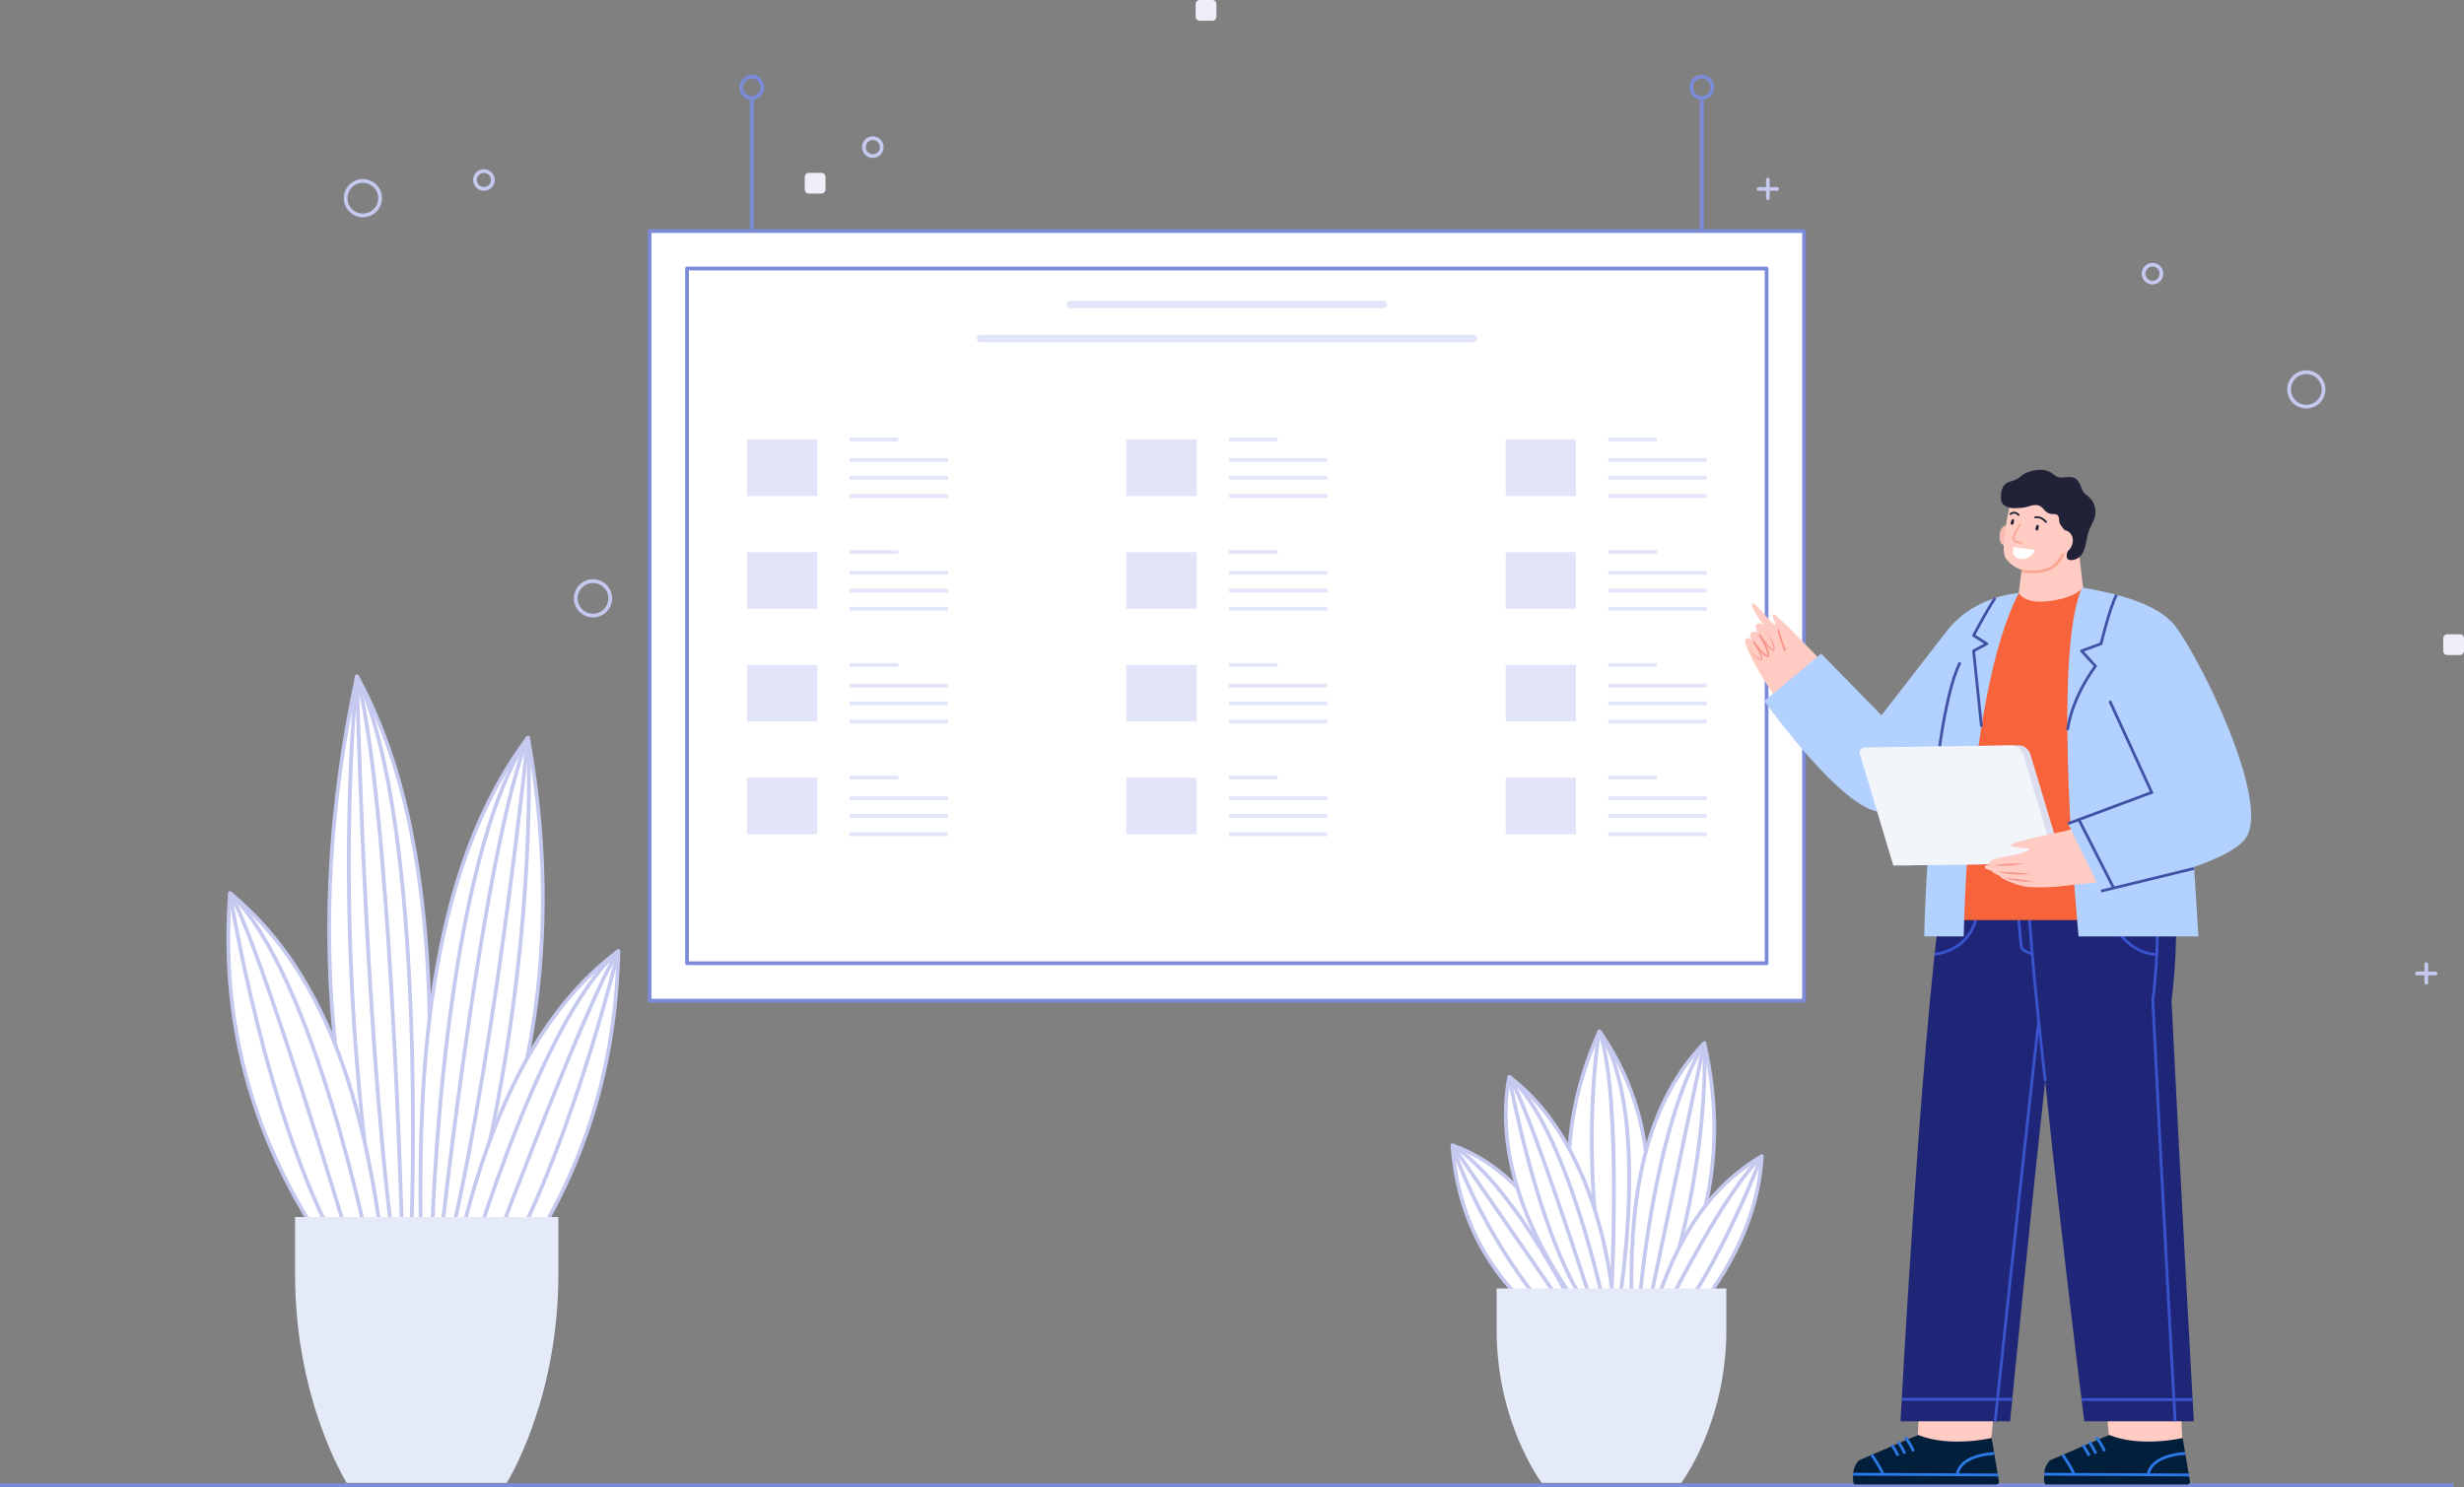 <?xml version="1.0" encoding="UTF-8"?> <!-- Generator: Adobe Illustrator 16.0.0, SVG Export Plug-In . SVG Version: 6.00 Build 0) --> <svg xmlns="http://www.w3.org/2000/svg" xmlns:xlink="http://www.w3.org/1999/xlink" version="1.1" id="Layer_1" x="0px" y="0px" width="658.38px" height="397.426px" viewBox="0 0 658.38 397.426" xml:space="preserve"><rect x="0" y="0" width="658.38" height="397.426" fill="#808080" stroke="none"/> <path fill="#EDEEF7" d="M657.287,175.058h-3.365c-0.604,0-1.095-0.49-1.095-1.094V170.6c0-0.604,0.49-1.094,1.095-1.094h3.365 c0.604,0,1.094,0.49,1.094,1.094v3.364C658.381,174.568,657.891,175.058,657.287,175.058"></path> <path fill="#EDEEF7" d="M323.932,5.552h-3.364c-0.605,0-1.094-0.49-1.094-1.094V1.094c0-0.605,0.489-1.095,1.094-1.095h3.364 c0.604,0,1.094,0.49,1.094,1.095v3.364C325.026,5.062,324.536,5.552,323.932,5.552"></path> <path fill="#EDEEF7" d="M540.262,145.7h-3.364c-0.605,0-1.095-0.49-1.095-1.094v-3.364c0-0.604,0.489-1.095,1.095-1.095h3.364 c0.604,0,1.095,0.491,1.095,1.095v3.364C541.356,145.21,540.865,145.7,540.262,145.7"></path> <path fill="#EDEEF7" d="M219.486,51.737h-3.364c-0.605,0-1.095-0.49-1.095-1.094v-3.364c0-0.604,0.49-1.094,1.095-1.094h3.364 c0.604,0,1.094,0.49,1.094,1.094v3.364C220.58,51.247,220.09,51.737,219.486,51.737"></path> <circle fill="none" stroke="#C5C8EF" stroke-linejoin="round" stroke-miterlimit="10" cx="158.448" cy="159.905" r="4.603"></circle> <circle fill="none" stroke="#C5C8EF" stroke-linejoin="round" stroke-miterlimit="10" cx="96.958" cy="52.961" r="4.604"></circle> <circle fill="none" stroke="#C5C8EF" stroke-linejoin="round" stroke-miterlimit="10" cx="616.247" cy="104.07" r="4.604"></circle> <circle fill="none" stroke="#C5C8EF" stroke-linejoin="round" stroke-miterlimit="10" cx="129.302" cy="48.094" r="2.386"></circle> <circle fill="none" stroke="#C5C8EF" stroke-linejoin="round" stroke-miterlimit="10" cx="233.222" cy="39.32" r="2.386"></circle> <circle fill="none" stroke="#C5C8EF" stroke-linejoin="round" stroke-miterlimit="10" cx="575.15" cy="73.141" r="2.387"></circle> <circle fill="none" stroke="#C5C8EF" stroke-linejoin="round" stroke-miterlimit="10" cx="526.275" cy="227.085" r="2.387"></circle> <line fill="none" stroke="#C5C8EF" stroke-linejoin="round" stroke-miterlimit="10" x1="259.49" y1="61.946" x2="271.801" y2="61.946"></line> <line fill="none" stroke="#C5C8EF" stroke-linecap="round" stroke-linejoin="round" stroke-miterlimit="10" x1="472.373" y1="48.001" x2="472.373" y2="52.958"></line> <line fill="none" stroke="#C5C8EF" stroke-linecap="round" stroke-linejoin="round" stroke-miterlimit="10" x1="474.852" y1="50.48" x2="469.895" y2="50.48"></line> <line fill="none" stroke="#C5C8EF" stroke-linecap="round" stroke-linejoin="round" stroke-miterlimit="10" x1="648.3" y1="257.675" x2="648.3" y2="262.632"></line> <line fill="none" stroke="#C5C8EF" stroke-linecap="round" stroke-linejoin="round" stroke-miterlimit="10" x1="650.778" y1="260.153" x2="645.821" y2="260.153"></line> <rect x="173.574" y="61.754" fill="#FFFFFF" width="308.457" height="205.676"></rect> <rect x="173.574" y="61.754" fill="none" stroke="#7C8BD8" stroke-linejoin="round" stroke-miterlimit="10" width="308.457" height="205.676"></rect> <rect x="183.574" y="71.755" fill="none" stroke="#7C8BD8" stroke-linejoin="round" stroke-miterlimit="10" width="288.457" height="185.676"></rect> <g opacity="0.35"> <g> <defs> <rect id="SVGID_1_" x="199.593" y="117.422" width="18.789" height="15.135"></rect> </defs> <clipPath id="SVGID_2_"> <use xlink:href="#SVGID_1_" overflow="visible"></use> </clipPath> <rect x="199.593" y="117.422" clip-path="url(#SVGID_2_)" fill="#ABB3ED" width="18.789" height="15.135"></rect> </g> </g> <g opacity="0.35"> <g> <defs> <rect id="SVGID_3_" x="227.016" y="116.922" width="12.989" height="1"></rect> </defs> <clipPath id="SVGID_4_"> <use xlink:href="#SVGID_3_" overflow="visible"></use> </clipPath> <line clip-path="url(#SVGID_4_)" fill="none" stroke="#ABB3ED" stroke-miterlimit="10" x1="227.016" y1="117.421" x2="240.005" y2="117.421"></line> </g> </g> <g opacity="0.35"> <g> <defs> <rect id="SVGID_5_" x="227.016" y="132.057" width="26.269" height="1"></rect> </defs> <clipPath id="SVGID_6_"> <use xlink:href="#SVGID_5_" overflow="visible"></use> </clipPath> <line clip-path="url(#SVGID_6_)" fill="none" stroke="#ABB3ED" stroke-miterlimit="10" x1="227.016" y1="132.557" x2="253.286" y2="132.557"></line> </g> </g> <g opacity="0.35"> <g> <defs> <rect id="SVGID_7_" x="227.016" y="127.187" width="26.269" height="1"></rect> </defs> <clipPath id="SVGID_8_"> <use xlink:href="#SVGID_7_" overflow="visible"></use> </clipPath> <line clip-path="url(#SVGID_8_)" fill="none" stroke="#ABB3ED" stroke-miterlimit="10" x1="227.016" y1="127.687" x2="253.286" y2="127.687"></line> </g> </g> <g opacity="0.35"> <g> <defs> <rect id="SVGID_9_" x="227.016" y="122.444" width="26.269" height="1"></rect> </defs> <clipPath id="SVGID_10_"> <use xlink:href="#SVGID_9_" overflow="visible"></use> </clipPath> <line clip-path="url(#SVGID_10_)" fill="none" stroke="#ABB3ED" stroke-miterlimit="10" x1="227.016" y1="122.944" x2="253.286" y2="122.944"></line> </g> </g> <g opacity="0.35"> <g> <defs> <rect id="SVGID_11_" x="199.593" y="147.554" width="18.789" height="15.135"></rect> </defs> <clipPath id="SVGID_12_"> <use xlink:href="#SVGID_11_" overflow="visible"></use> </clipPath> <rect x="199.593" y="147.554" clip-path="url(#SVGID_12_)" fill="#ABB3ED" width="18.789" height="15.135"></rect> </g> </g> <g opacity="0.35"> <g> <defs> <rect id="SVGID_13_" x="227.016" y="147.054" width="12.989" height="1"></rect> </defs> <clipPath id="SVGID_14_"> <use xlink:href="#SVGID_13_" overflow="visible"></use> </clipPath> <line clip-path="url(#SVGID_14_)" fill="none" stroke="#ABB3ED" stroke-miterlimit="10" x1="227.016" y1="147.554" x2="240.005" y2="147.554"></line> </g> </g> <g opacity="0.35"> <g> <defs> <rect id="SVGID_15_" x="227.016" y="162.189" width="26.269" height="1"></rect> </defs> <clipPath id="SVGID_16_"> <use xlink:href="#SVGID_15_" overflow="visible"></use> </clipPath> <line clip-path="url(#SVGID_16_)" fill="none" stroke="#ABB3ED" stroke-miterlimit="10" x1="227.016" y1="162.689" x2="253.286" y2="162.689"></line> </g> </g> <g opacity="0.35"> <g> <defs> <rect id="SVGID_17_" x="227.016" y="157.32" width="26.269" height="1"></rect> </defs> <clipPath id="SVGID_18_"> <use xlink:href="#SVGID_17_" overflow="visible"></use> </clipPath> <line clip-path="url(#SVGID_18_)" fill="none" stroke="#ABB3ED" stroke-miterlimit="10" x1="227.016" y1="157.819" x2="253.286" y2="157.819"></line> </g> </g> <g opacity="0.35"> <g> <defs> <rect id="SVGID_19_" x="227.016" y="152.577" width="26.269" height="1"></rect> </defs> <clipPath id="SVGID_20_"> <use xlink:href="#SVGID_19_" overflow="visible"></use> </clipPath> <line clip-path="url(#SVGID_20_)" fill="none" stroke="#ABB3ED" stroke-miterlimit="10" x1="227.016" y1="153.076" x2="253.286" y2="153.076"></line> </g> </g> <g opacity="0.35"> <g> <defs> <rect id="SVGID_21_" x="199.593" y="177.687" width="18.789" height="15.135"></rect> </defs> <clipPath id="SVGID_22_"> <use xlink:href="#SVGID_21_" overflow="visible"></use> </clipPath> <rect x="199.593" y="177.687" clip-path="url(#SVGID_22_)" fill="#ABB3ED" width="18.789" height="15.135"></rect> </g> </g> <g opacity="0.35"> <g> <defs> <rect id="SVGID_23_" x="227.016" y="177.187" width="12.989" height="1"></rect> </defs> <clipPath id="SVGID_24_"> <use xlink:href="#SVGID_23_" overflow="visible"></use> </clipPath> <line clip-path="url(#SVGID_24_)" fill="none" stroke="#ABB3ED" stroke-miterlimit="10" x1="227.016" y1="177.687" x2="240.005" y2="177.687"></line> </g> </g> <g opacity="0.35"> <g> <defs> <rect id="SVGID_25_" x="227.016" y="192.322" width="26.269" height="1"></rect> </defs> <clipPath id="SVGID_26_"> <use xlink:href="#SVGID_25_" overflow="visible"></use> </clipPath> <line clip-path="url(#SVGID_26_)" fill="none" stroke="#ABB3ED" stroke-miterlimit="10" x1="227.016" y1="192.822" x2="253.286" y2="192.822"></line> </g> </g> <g opacity="0.35"> <g> <defs> <rect id="SVGID_27_" x="227.016" y="187.452" width="26.269" height="1"></rect> </defs> <clipPath id="SVGID_28_"> <use xlink:href="#SVGID_27_" overflow="visible"></use> </clipPath> <line clip-path="url(#SVGID_28_)" fill="none" stroke="#ABB3ED" stroke-miterlimit="10" x1="227.016" y1="187.952" x2="253.286" y2="187.952"></line> </g> </g> <g opacity="0.35"> <g> <defs> <rect id="SVGID_29_" x="227.016" y="182.709" width="26.269" height="1"></rect> </defs> <clipPath id="SVGID_30_"> <use xlink:href="#SVGID_29_" overflow="visible"></use> </clipPath> <line clip-path="url(#SVGID_30_)" fill="none" stroke="#ABB3ED" stroke-miterlimit="10" x1="227.016" y1="183.208" x2="253.286" y2="183.208"></line> </g> </g> <g opacity="0.35"> <g> <defs> <rect id="SVGID_31_" x="199.593" y="207.818" width="18.789" height="15.136"></rect> </defs> <clipPath id="SVGID_32_"> <use xlink:href="#SVGID_31_" overflow="visible"></use> </clipPath> <rect x="199.593" y="207.818" clip-path="url(#SVGID_32_)" fill="#ABB3ED" width="18.789" height="15.136"></rect> </g> </g> <g opacity="0.35"> <g> <defs> <rect id="SVGID_33_" x="227.016" y="207.318" width="12.989" height="1"></rect> </defs> <clipPath id="SVGID_34_"> <use xlink:href="#SVGID_33_" overflow="visible"></use> </clipPath> <line clip-path="url(#SVGID_34_)" fill="none" stroke="#ABB3ED" stroke-miterlimit="10" x1="227.016" y1="207.819" x2="240.005" y2="207.819"></line> </g> </g> <g opacity="0.35"> <g> <defs> <rect id="SVGID_35_" x="227.016" y="222.454" width="26.269" height="1"></rect> </defs> <clipPath id="SVGID_36_"> <use xlink:href="#SVGID_35_" overflow="visible"></use> </clipPath> <line clip-path="url(#SVGID_36_)" fill="none" stroke="#ABB3ED" stroke-miterlimit="10" x1="227.016" y1="222.954" x2="253.286" y2="222.954"></line> </g> </g> <g opacity="0.35"> <g> <defs> <rect id="SVGID_37_" x="227.016" y="217.585" width="26.269" height="1"></rect> </defs> <clipPath id="SVGID_38_"> <use xlink:href="#SVGID_37_" overflow="visible"></use> </clipPath> <line clip-path="url(#SVGID_38_)" fill="none" stroke="#ABB3ED" stroke-miterlimit="10" x1="227.016" y1="218.085" x2="253.286" y2="218.085"></line> </g> </g> <g opacity="0.35"> <g> <defs> <rect id="SVGID_39_" x="227.016" y="212.842" width="26.269" height="1"></rect> </defs> <clipPath id="SVGID_40_"> <use xlink:href="#SVGID_39_" overflow="visible"></use> </clipPath> <line clip-path="url(#SVGID_40_)" fill="none" stroke="#ABB3ED" stroke-miterlimit="10" x1="227.016" y1="213.342" x2="253.286" y2="213.342"></line> </g> </g> <g opacity="0.35"> <g> <defs> <rect id="SVGID_41_" x="300.956" y="117.422" width="18.789" height="15.135"></rect> </defs> <clipPath id="SVGID_42_"> <use xlink:href="#SVGID_41_" overflow="visible"></use> </clipPath> <rect x="300.956" y="117.422" clip-path="url(#SVGID_42_)" fill="#ABB3ED" width="18.79" height="15.135"></rect> </g> </g> <g opacity="0.35"> <g> <defs> <rect id="SVGID_43_" x="328.379" y="116.922" width="12.989" height="1"></rect> </defs> <clipPath id="SVGID_44_"> <use xlink:href="#SVGID_43_" overflow="visible"></use> </clipPath> <line clip-path="url(#SVGID_44_)" fill="none" stroke="#ABB3ED" stroke-miterlimit="10" x1="328.379" y1="117.421" x2="341.368" y2="117.421"></line> </g> </g> <g opacity="0.35"> <g> <defs> <rect id="SVGID_45_" x="328.379" y="132.057" width="26.27" height="1"></rect> </defs> <clipPath id="SVGID_46_"> <use xlink:href="#SVGID_45_" overflow="visible"></use> </clipPath> <line clip-path="url(#SVGID_46_)" fill="none" stroke="#ABB3ED" stroke-miterlimit="10" x1="328.379" y1="132.557" x2="354.648" y2="132.557"></line> </g> </g> <g opacity="0.35"> <g> <defs> <rect id="SVGID_47_" x="328.379" y="127.187" width="26.27" height="1"></rect> </defs> <clipPath id="SVGID_48_"> <use xlink:href="#SVGID_47_" overflow="visible"></use> </clipPath> <line clip-path="url(#SVGID_48_)" fill="none" stroke="#ABB3ED" stroke-miterlimit="10" x1="328.379" y1="127.687" x2="354.648" y2="127.687"></line> </g> </g> <g opacity="0.35"> <g> <defs> <rect id="SVGID_49_" x="328.379" y="122.444" width="26.27" height="1"></rect> </defs> <clipPath id="SVGID_50_"> <use xlink:href="#SVGID_49_" overflow="visible"></use> </clipPath> <line clip-path="url(#SVGID_50_)" fill="none" stroke="#ABB3ED" stroke-miterlimit="10" x1="328.379" y1="122.944" x2="354.648" y2="122.944"></line> </g> </g> <g opacity="0.35"> <g> <defs> <rect id="SVGID_51_" x="300.956" y="147.554" width="18.789" height="15.135"></rect> </defs> <clipPath id="SVGID_52_"> <use xlink:href="#SVGID_51_" overflow="visible"></use> </clipPath> <rect x="300.956" y="147.554" clip-path="url(#SVGID_52_)" fill="#ABB3ED" width="18.79" height="15.135"></rect> </g> </g> <g opacity="0.35"> <g> <defs> <rect id="SVGID_53_" x="328.379" y="147.054" width="12.989" height="1"></rect> </defs> <clipPath id="SVGID_54_"> <use xlink:href="#SVGID_53_" overflow="visible"></use> </clipPath> <line clip-path="url(#SVGID_54_)" fill="none" stroke="#ABB3ED" stroke-miterlimit="10" x1="328.379" y1="147.554" x2="341.368" y2="147.554"></line> </g> </g> <g opacity="0.35"> <g> <defs> <rect id="SVGID_55_" x="328.379" y="162.189" width="26.27" height="1"></rect> </defs> <clipPath id="SVGID_56_"> <use xlink:href="#SVGID_55_" overflow="visible"></use> </clipPath> <line clip-path="url(#SVGID_56_)" fill="none" stroke="#ABB3ED" stroke-miterlimit="10" x1="328.379" y1="162.689" x2="354.648" y2="162.689"></line> </g> </g> <g opacity="0.35"> <g> <defs> <rect id="SVGID_57_" x="328.379" y="157.32" width="26.27" height="1"></rect> </defs> <clipPath id="SVGID_58_"> <use xlink:href="#SVGID_57_" overflow="visible"></use> </clipPath> <line clip-path="url(#SVGID_58_)" fill="none" stroke="#ABB3ED" stroke-miterlimit="10" x1="328.379" y1="157.819" x2="354.648" y2="157.819"></line> </g> </g> <g opacity="0.35"> <g> <defs> <rect id="SVGID_59_" x="328.379" y="152.577" width="26.27" height="1"></rect> </defs> <clipPath id="SVGID_60_"> <use xlink:href="#SVGID_59_" overflow="visible"></use> </clipPath> <line clip-path="url(#SVGID_60_)" fill="none" stroke="#ABB3ED" stroke-miterlimit="10" x1="328.379" y1="153.076" x2="354.648" y2="153.076"></line> </g> </g> <g opacity="0.35"> <g> <defs> <rect id="SVGID_61_" x="300.956" y="177.687" width="18.789" height="15.135"></rect> </defs> <clipPath id="SVGID_62_"> <use xlink:href="#SVGID_61_" overflow="visible"></use> </clipPath> <rect x="300.956" y="177.687" clip-path="url(#SVGID_62_)" fill="#ABB3ED" width="18.79" height="15.135"></rect> </g> </g> <g opacity="0.35"> <g> <defs> <rect id="SVGID_63_" x="328.379" y="177.187" width="12.989" height="1"></rect> </defs> <clipPath id="SVGID_64_"> <use xlink:href="#SVGID_63_" overflow="visible"></use> </clipPath> <line clip-path="url(#SVGID_64_)" fill="none" stroke="#ABB3ED" stroke-miterlimit="10" x1="328.379" y1="177.687" x2="341.368" y2="177.687"></line> </g> </g> <g opacity="0.35"> <g> <defs> <rect id="SVGID_65_" x="328.379" y="192.322" width="26.27" height="1"></rect> </defs> <clipPath id="SVGID_66_"> <use xlink:href="#SVGID_65_" overflow="visible"></use> </clipPath> <line clip-path="url(#SVGID_66_)" fill="none" stroke="#ABB3ED" stroke-miterlimit="10" x1="328.379" y1="192.822" x2="354.648" y2="192.822"></line> </g> </g> <g opacity="0.35"> <g> <defs> <rect id="SVGID_67_" x="328.379" y="187.452" width="26.27" height="1"></rect> </defs> <clipPath id="SVGID_68_"> <use xlink:href="#SVGID_67_" overflow="visible"></use> </clipPath> <line clip-path="url(#SVGID_68_)" fill="none" stroke="#ABB3ED" stroke-miterlimit="10" x1="328.379" y1="187.952" x2="354.648" y2="187.952"></line> </g> </g> <g opacity="0.35"> <g> <defs> <rect id="SVGID_69_" x="328.379" y="182.709" width="26.27" height="1"></rect> </defs> <clipPath id="SVGID_70_"> <use xlink:href="#SVGID_69_" overflow="visible"></use> </clipPath> <line clip-path="url(#SVGID_70_)" fill="none" stroke="#ABB3ED" stroke-miterlimit="10" x1="328.379" y1="183.208" x2="354.648" y2="183.208"></line> </g> </g> <g opacity="0.35"> <g> <defs> <rect id="SVGID_71_" x="300.956" y="207.818" width="18.789" height="15.136"></rect> </defs> <clipPath id="SVGID_72_"> <use xlink:href="#SVGID_71_" overflow="visible"></use> </clipPath> <rect x="300.956" y="207.818" clip-path="url(#SVGID_72_)" fill="#ABB3ED" width="18.79" height="15.136"></rect> </g> </g> <g opacity="0.35"> <g> <defs> <rect id="SVGID_73_" x="328.379" y="207.318" width="12.989" height="1"></rect> </defs> <clipPath id="SVGID_74_"> <use xlink:href="#SVGID_73_" overflow="visible"></use> </clipPath> <line clip-path="url(#SVGID_74_)" fill="none" stroke="#ABB3ED" stroke-miterlimit="10" x1="328.379" y1="207.819" x2="341.368" y2="207.819"></line> </g> </g> <g opacity="0.35"> <g> <defs> <rect id="SVGID_75_" x="328.379" y="222.454" width="26.27" height="1"></rect> </defs> <clipPath id="SVGID_76_"> <use xlink:href="#SVGID_75_" overflow="visible"></use> </clipPath> <line clip-path="url(#SVGID_76_)" fill="none" stroke="#ABB3ED" stroke-miterlimit="10" x1="328.379" y1="222.954" x2="354.648" y2="222.954"></line> </g> </g> <g opacity="0.35"> <g> <defs> <rect id="SVGID_77_" x="328.379" y="217.585" width="26.27" height="1"></rect> </defs> <clipPath id="SVGID_78_"> <use xlink:href="#SVGID_77_" overflow="visible"></use> </clipPath> <line clip-path="url(#SVGID_78_)" fill="none" stroke="#ABB3ED" stroke-miterlimit="10" x1="328.379" y1="218.085" x2="354.648" y2="218.085"></line> </g> </g> <g opacity="0.35"> <g> <defs> <rect id="SVGID_79_" x="328.379" y="212.842" width="26.27" height="1"></rect> </defs> <clipPath id="SVGID_80_"> <use xlink:href="#SVGID_79_" overflow="visible"></use> </clipPath> <line clip-path="url(#SVGID_80_)" fill="none" stroke="#ABB3ED" stroke-miterlimit="10" x1="328.379" y1="213.342" x2="354.648" y2="213.342"></line> </g> </g> <g opacity="0.35"> <g> <defs> <rect id="SVGID_81_" x="402.319" y="117.422" width="18.789" height="15.135"></rect> </defs> <clipPath id="SVGID_82_"> <use xlink:href="#SVGID_81_" overflow="visible"></use> </clipPath> <rect x="402.319" y="117.422" clip-path="url(#SVGID_82_)" fill="#ABB3ED" width="18.789" height="15.135"></rect> </g> </g> <g opacity="0.35"> <g> <defs> <rect id="SVGID_83_" x="429.742" y="116.922" width="12.989" height="1"></rect> </defs> <clipPath id="SVGID_84_"> <use xlink:href="#SVGID_83_" overflow="visible"></use> </clipPath> <line clip-path="url(#SVGID_84_)" fill="none" stroke="#ABB3ED" stroke-miterlimit="10" x1="429.741" y1="117.421" x2="442.731" y2="117.421"></line> </g> </g> <g opacity="0.35"> <g> <defs> <rect id="SVGID_85_" x="429.742" y="132.057" width="26.269" height="1"></rect> </defs> <clipPath id="SVGID_86_"> <use xlink:href="#SVGID_85_" overflow="visible"></use> </clipPath> <line clip-path="url(#SVGID_86_)" fill="none" stroke="#ABB3ED" stroke-miterlimit="10" x1="429.741" y1="132.557" x2="456.012" y2="132.557"></line> </g> </g> <g opacity="0.35"> <g> <defs> <rect id="SVGID_87_" x="429.742" y="127.187" width="26.269" height="1"></rect> </defs> <clipPath id="SVGID_88_"> <use xlink:href="#SVGID_87_" overflow="visible"></use> </clipPath> <line clip-path="url(#SVGID_88_)" fill="none" stroke="#ABB3ED" stroke-miterlimit="10" x1="429.741" y1="127.687" x2="456.012" y2="127.687"></line> </g> </g> <g opacity="0.35"> <g> <defs> <rect id="SVGID_89_" x="429.742" y="122.444" width="26.269" height="1"></rect> </defs> <clipPath id="SVGID_90_"> <use xlink:href="#SVGID_89_" overflow="visible"></use> </clipPath> <line clip-path="url(#SVGID_90_)" fill="none" stroke="#ABB3ED" stroke-miterlimit="10" x1="429.741" y1="122.944" x2="456.012" y2="122.944"></line> </g> </g> <g opacity="0.35"> <g> <defs> <rect id="SVGID_91_" x="402.319" y="147.554" width="18.789" height="15.135"></rect> </defs> <clipPath id="SVGID_92_"> <use xlink:href="#SVGID_91_" overflow="visible"></use> </clipPath> <rect x="402.319" y="147.554" clip-path="url(#SVGID_92_)" fill="#ABB3ED" width="18.789" height="15.135"></rect> </g> </g> <g opacity="0.35"> <g> <defs> <rect id="SVGID_93_" x="429.742" y="147.054" width="12.989" height="1"></rect> </defs> <clipPath id="SVGID_94_"> <use xlink:href="#SVGID_93_" overflow="visible"></use> </clipPath> <line clip-path="url(#SVGID_94_)" fill="none" stroke="#ABB3ED" stroke-miterlimit="10" x1="429.741" y1="147.554" x2="442.731" y2="147.554"></line> </g> </g> <g opacity="0.35"> <g> <defs> <rect id="SVGID_95_" x="429.742" y="162.189" width="26.269" height="1"></rect> </defs> <clipPath id="SVGID_96_"> <use xlink:href="#SVGID_95_" overflow="visible"></use> </clipPath> <line clip-path="url(#SVGID_96_)" fill="none" stroke="#ABB3ED" stroke-miterlimit="10" x1="429.741" y1="162.689" x2="456.012" y2="162.689"></line> </g> </g> <g opacity="0.35"> <g> <defs> <rect id="SVGID_97_" x="429.742" y="157.32" width="26.269" height="1"></rect> </defs> <clipPath id="SVGID_98_"> <use xlink:href="#SVGID_97_" overflow="visible"></use> </clipPath> <line clip-path="url(#SVGID_98_)" fill="none" stroke="#ABB3ED" stroke-miterlimit="10" x1="429.741" y1="157.819" x2="456.012" y2="157.819"></line> </g> </g> <g opacity="0.35"> <g> <defs> <rect id="SVGID_99_" x="429.742" y="152.577" width="26.269" height="1"></rect> </defs> <clipPath id="SVGID_100_"> <use xlink:href="#SVGID_99_" overflow="visible"></use> </clipPath> <line clip-path="url(#SVGID_100_)" fill="none" stroke="#ABB3ED" stroke-miterlimit="10" x1="429.741" y1="153.076" x2="456.012" y2="153.076"></line> </g> </g> <g opacity="0.35"> <g> <defs> <rect id="SVGID_101_" x="402.319" y="177.687" width="18.789" height="15.135"></rect> </defs> <clipPath id="SVGID_102_"> <use xlink:href="#SVGID_101_" overflow="visible"></use> </clipPath> <rect x="402.319" y="177.687" clip-path="url(#SVGID_102_)" fill="#ABB3ED" width="18.789" height="15.135"></rect> </g> </g> <g opacity="0.35"> <g> <defs> <rect id="SVGID_103_" x="429.742" y="177.187" width="12.989" height="1"></rect> </defs> <clipPath id="SVGID_104_"> <use xlink:href="#SVGID_103_" overflow="visible"></use> </clipPath> <line clip-path="url(#SVGID_104_)" fill="none" stroke="#ABB3ED" stroke-miterlimit="10" x1="429.741" y1="177.687" x2="442.731" y2="177.687"></line> </g> </g> <g opacity="0.35"> <g> <defs> <rect id="SVGID_105_" x="429.742" y="192.322" width="26.269" height="1"></rect> </defs> <clipPath id="SVGID_106_"> <use xlink:href="#SVGID_105_" overflow="visible"></use> </clipPath> <line clip-path="url(#SVGID_106_)" fill="none" stroke="#ABB3ED" stroke-miterlimit="10" x1="429.741" y1="192.822" x2="456.012" y2="192.822"></line> </g> </g> <g opacity="0.35"> <g> <defs> <rect id="SVGID_107_" x="429.742" y="187.452" width="26.269" height="1"></rect> </defs> <clipPath id="SVGID_108_"> <use xlink:href="#SVGID_107_" overflow="visible"></use> </clipPath> <line clip-path="url(#SVGID_108_)" fill="none" stroke="#ABB3ED" stroke-miterlimit="10" x1="429.741" y1="187.952" x2="456.012" y2="187.952"></line> </g> </g> <g opacity="0.35"> <g> <defs> <rect id="SVGID_109_" x="429.742" y="182.709" width="26.269" height="1"></rect> </defs> <clipPath id="SVGID_110_"> <use xlink:href="#SVGID_109_" overflow="visible"></use> </clipPath> <line clip-path="url(#SVGID_110_)" fill="none" stroke="#ABB3ED" stroke-miterlimit="10" x1="429.741" y1="183.208" x2="456.012" y2="183.208"></line> </g> </g> <g opacity="0.35"> <g> <defs> <rect id="SVGID_111_" x="402.319" y="207.818" width="18.789" height="15.136"></rect> </defs> <clipPath id="SVGID_112_"> <use xlink:href="#SVGID_111_" overflow="visible"></use> </clipPath> <rect x="402.319" y="207.818" clip-path="url(#SVGID_112_)" fill="#ABB3ED" width="18.789" height="15.136"></rect> </g> </g> <g opacity="0.35"> <g> <defs> <rect id="SVGID_113_" x="429.742" y="207.318" width="12.989" height="1"></rect> </defs> <clipPath id="SVGID_114_"> <use xlink:href="#SVGID_113_" overflow="visible"></use> </clipPath> <line clip-path="url(#SVGID_114_)" fill="none" stroke="#ABB3ED" stroke-miterlimit="10" x1="429.741" y1="207.819" x2="442.731" y2="207.819"></line> </g> </g> <g opacity="0.35"> <g> <defs> <rect id="SVGID_115_" x="429.742" y="222.454" width="26.269" height="1"></rect> </defs> <clipPath id="SVGID_116_"> <use xlink:href="#SVGID_115_" overflow="visible"></use> </clipPath> <line clip-path="url(#SVGID_116_)" fill="none" stroke="#ABB3ED" stroke-miterlimit="10" x1="429.741" y1="222.954" x2="456.012" y2="222.954"></line> </g> </g> <g opacity="0.35"> <g> <defs> <rect id="SVGID_117_" x="429.742" y="217.585" width="26.269" height="1"></rect> </defs> <clipPath id="SVGID_118_"> <use xlink:href="#SVGID_117_" overflow="visible"></use> </clipPath> <line clip-path="url(#SVGID_118_)" fill="none" stroke="#ABB3ED" stroke-miterlimit="10" x1="429.741" y1="218.085" x2="456.012" y2="218.085"></line> </g> </g> <g opacity="0.35"> <g> <defs> <rect id="SVGID_119_" x="429.742" y="212.842" width="26.269" height="1"></rect> </defs> <clipPath id="SVGID_120_"> <use xlink:href="#SVGID_119_" overflow="visible"></use> </clipPath> <line clip-path="url(#SVGID_120_)" fill="none" stroke="#ABB3ED" stroke-miterlimit="10" x1="429.741" y1="213.342" x2="456.012" y2="213.342"></line> </g> </g> <line fill="none" stroke="#7C8BD8" stroke-linejoin="round" stroke-miterlimit="10" x1="454.728" y1="61.754" x2="454.728" y2="26.168"></line> <circle fill="none" stroke="#7C8BD8" stroke-linejoin="round" stroke-miterlimit="10" cx="454.728" cy="23.332" r="2.836"></circle> <line fill="none" stroke="#7C8BD8" stroke-linejoin="round" stroke-miterlimit="10" x1="200.875" y1="61.754" x2="200.875" y2="26.168"></line> <circle fill="none" stroke="#7C8BD8" stroke-linejoin="round" stroke-miterlimit="10" cx="200.875" cy="23.332" r="2.836"></circle> <g opacity="0.35"> <g> <defs> <rect id="SVGID_121_" x="285.003" y="80.367" width="85.598" height="2"></rect> </defs> <clipPath id="SVGID_122_"> <use xlink:href="#SVGID_121_" overflow="visible"></use> </clipPath> <line clip-path="url(#SVGID_122_)" fill="none" stroke="#ABB3ED" stroke-width="2" stroke-linecap="round" stroke-linejoin="round" stroke-miterlimit="10" x1="286.003" y1="81.367" x2="369.602" y2="81.367"></line> </g> </g> <g opacity="0.35"> <g> <defs> <rect id="SVGID_123_" x="260.983" y="89.467" width="133.637" height="2"></rect> </defs> <clipPath id="SVGID_124_"> <use xlink:href="#SVGID_123_" overflow="visible"></use> </clipPath> <line clip-path="url(#SVGID_124_)" fill="none" stroke="#ABB3ED" stroke-width="2" stroke-linecap="round" stroke-linejoin="round" stroke-miterlimit="10" x1="261.984" y1="90.467" x2="393.621" y2="90.467"></line> </g> </g> <path fill="#FFFFFF" d="M425.092,345.98c-3.493-11.79-12.521-37.478,2.264-70.38c16.815,23.972,14.466,50.226,9.634,75.098"></path> <path fill="none" stroke="#C5C8EF" stroke-linejoin="round" stroke-miterlimit="10" d="M425.092,345.98 c-3.493-11.79-12.521-37.478,2.264-70.38c16.815,23.972,14.466,50.226,9.634,75.098"></path> <path fill="none" stroke="#C5C8EF" stroke-linejoin="round" stroke-miterlimit="10" d="M427.354,275.601c0,0-5.71,31.12,2.033,72.79 "></path> <path fill="none" stroke="#C5C8EF" stroke-linejoin="round" stroke-miterlimit="10" d="M430.449,348.707 c0,0,3.146-55.62-3.095-73.106"></path> <path fill="none" stroke="#C5C8EF" stroke-linejoin="round" stroke-miterlimit="10" d="M432.482,349.095 c0,0,9.03-51.402-5.128-73.494"></path> <path fill="#FFFFFF" d="M413.455,353.798c-7.016-6.271-23.311-19.303-25.378-47.748c20.273,7.362,29.589,26.899,35.681,45.573"></path> <path fill="none" stroke="#C5C8EF" stroke-linejoin="round" stroke-miterlimit="10" d="M413.455,353.798 c-7.016-6.271-23.311-19.303-25.378-47.748c20.273,7.362,29.589,26.899,35.681,45.573"></path> <path fill="none" stroke="#C5C8EF" stroke-linejoin="round" stroke-miterlimit="10" d="M388.077,306.05 c0,0,7.104,23.974,28.611,48.19"></path> <path fill="none" stroke="#C5C8EF" stroke-linejoin="round" stroke-miterlimit="10" d="M420.083,352.458 c0,0-23.706-34.339-32.006-46.408"></path> <path fill="none" stroke="#C5C8EF" stroke-linejoin="round" stroke-miterlimit="10" d="M421.683,351.81 c0,0-16.396-34.508-33.604-45.761"></path> <path fill="#FFFFFF" d="M420.117,346.77c-5.564-8.189-21.811-32.838-16.846-59.005c18.756,14.058,26.299,41.94,27.846,60.863"></path> <path fill="none" stroke="#C5C8EF" stroke-linejoin="round" stroke-miterlimit="10" d="M420.117,346.77 c-5.564-8.189-21.811-32.838-16.846-59.005c18.756,14.058,26.299,41.94,27.846,60.863"></path> <path fill="none" stroke="#C5C8EF" stroke-linejoin="round" stroke-miterlimit="10" d="M403.271,287.765 c0,0,6.979,39.306,19.352,59.208"></path> <path fill="none" stroke="#C5C8EF" stroke-linejoin="round" stroke-miterlimit="10" d="M425.224,348.008 c0,0-16.773-52.484-21.951-60.243"></path> <path fill="none" stroke="#C5C8EF" stroke-linejoin="round" stroke-miterlimit="10" d="M428.519,348.355 c0,0-10.059-47.394-25.246-60.591"></path> <path fill="#FFFFFF" d="M446.928,346.307c4.763-10.609,16.359-33.466,8.458-67.545c-17.522,18.138-19.926,45.271-19.433,69.877"></path> <path fill="none" stroke="#C5C8EF" stroke-linejoin="round" stroke-miterlimit="10" d="M446.928,346.307 c4.763-10.609,16.359-33.466,8.458-67.545c-17.522,18.138-19.926,45.271-19.433,69.877"></path> <path fill="none" stroke="#C5C8EF" stroke-linejoin="round" stroke-miterlimit="10" d="M455.386,278.762 c0,0-8.28,39.436-14.468,68.771"></path> <path fill="none" stroke="#C5C8EF" stroke-linejoin="round" stroke-miterlimit="10" d="M455.386,278.762 c0,0,1.884,30.778-10.971,69.113"></path> <path fill="none" stroke="#C5C8EF" stroke-linejoin="round" stroke-miterlimit="10" d="M438.075,347.876 c0,0,3.578-46.23,17.312-69.114"></path> <path fill="#FFFFFF" d="M447.453,357.408c6.175-7.076,22.033-24.738,23.304-48.431c-18.284,10.646-26.022,30.253-30.838,48.449"></path> <path fill="none" stroke="#C5C8EF" stroke-linejoin="round" stroke-miterlimit="10" d="M447.453,357.408 c6.175-7.076,22.033-24.738,23.304-48.431c-18.284,10.646-26.022,30.253-30.838,48.449"></path> <path fill="none" stroke="#C5C8EF" stroke-linejoin="round" stroke-miterlimit="10" d="M470.756,308.979 c0,0-11.354,30-25.395,47.383"></path> <path fill="none" stroke="#C5C8EF" stroke-linejoin="round" stroke-miterlimit="10" d="M441.958,356.361 c0,0,17.082-35.979,28.799-47.384"></path> <path fill="#E5EAF9" d="M461.279,344.345v11.198c0,24.794-12.044,40.75-12.044,40.75h-37.292c0,0-12.043-15.956-12.043-40.75 v-11.198H461.279z"></path> <path fill="#FFFFFF" d="M97.887,324.911c-5.142-22.769-18.068-71.86-2.513-144.189c21.761,39.247,21.394,97.135,17.367,149.537"></path> <path fill="none" stroke="#C5C8EF" stroke-linejoin="round" stroke-miterlimit="10" d="M97.887,324.911 c-5.142-22.769-18.068-71.86-2.513-144.189c21.761,39.247,21.394,97.135,17.367,149.537"></path> <path fill="none" stroke="#C5C8EF" stroke-linejoin="round" stroke-miterlimit="10" d="M95.375,180.722 c0,0,2.064,91.247,9.307,148.618"></path> <path fill="none" stroke="#C5C8EF" stroke-linejoin="round" stroke-miterlimit="10" d="M95.375,180.722 c0,0-7.413,65.49,5.146,147.605"></path> <path fill="none" stroke="#C5C8EF" stroke-linejoin="round" stroke-miterlimit="10" d="M107.406,328.499 c0,0-3.115-114.39-12.031-147.777"></path> <path fill="none" stroke="#C5C8EF" stroke-linejoin="round" stroke-miterlimit="10" d="M109.913,328.562 c0,0,4.373-107.907-14.538-147.84"></path> <path fill="#FFFFFF" d="M86.979,333.676c-8.705-14.291-29.291-44.831-25.532-95.003c27.714,22.704,36.608,61.052,41.021,96.316"></path> <path fill="none" stroke="#C5C8EF" stroke-linejoin="round" stroke-miterlimit="10" d="M86.979,333.676 c-8.705-14.291-29.291-44.831-25.532-95.003c27.714,22.704,36.608,61.052,41.021,96.316"></path> <path fill="none" stroke="#C5C8EF" stroke-linejoin="round" stroke-miterlimit="10" d="M61.447,238.673 c0,0,9.477,59.931,29.032,94.888"></path> <path fill="none" stroke="#C5C8EF" stroke-linejoin="round" stroke-miterlimit="10" d="M94.213,334.99 c0,0-24.651-82.762-32.767-96.317"></path> <path fill="none" stroke="#C5C8EF" stroke-linejoin="round" stroke-miterlimit="10" d="M98.828,334.99 c0,0-14.721-74.521-37.381-96.317"></path> <path fill="#FFFFFF" d="M128.609,324.628c7.026-20.034,24.14-63.192,12.48-127.543c-25.857,34.249-29.401,85.484-28.673,131.945"></path> <path fill="none" stroke="#C5C8EF" stroke-linejoin="round" stroke-miterlimit="10" d="M128.609,324.628 c7.026-20.034,24.14-63.192,12.48-127.543c-25.857,34.249-29.401,85.484-28.673,131.945"></path> <path fill="none" stroke="#C5C8EF" stroke-linejoin="round" stroke-miterlimit="10" d="M141.089,197.084 c0,0-8.404,80.703-20.021,131.312"></path> <path fill="none" stroke="#C5C8EF" stroke-linejoin="round" stroke-miterlimit="10" d="M141.089,197.084 c0,0,3.447,58.119-15.519,130.507"></path> <path fill="none" stroke="#C5C8EF" stroke-linejoin="round" stroke-miterlimit="10" d="M118.222,327.592 c0,0,11.096-101.158,22.867-130.507"></path> <path fill="none" stroke="#C5C8EF" stroke-linejoin="round" stroke-miterlimit="10" d="M115.546,327.592 c0,0,2.676-95.588,25.543-130.507"></path> <path fill="#FFFFFF" d="M133.811,345.59c9.11-13.361,30.364-41.753,31.434-91.448c-26.98,20.099-38.397,57.127-45.503,91.484"></path> <path fill="none" stroke="#C5C8EF" stroke-linejoin="round" stroke-miterlimit="10" d="M133.811,345.59 c9.11-13.361,30.364-41.753,31.434-91.448c-26.98,20.099-38.397,57.127-45.503,91.484"></path> <path fill="none" stroke="#C5C8EF" stroke-linejoin="round" stroke-miterlimit="10" d="M165.245,254.142 c0,0-13.858,58.228-34.576,91.051"></path> <path fill="none" stroke="#C5C8EF" stroke-linejoin="round" stroke-miterlimit="10" d="M127.177,346.296 c0,0,29.554-79.469,38.067-92.154"></path> <path fill="none" stroke="#C5C8EF" stroke-linejoin="round" stroke-miterlimit="10" d="M123.021,345.922 c0,0,19.877-72.164,42.224-91.78"></path> <path fill="#E5EAF9" d="M149.2,325.258v15.313c0,33.904-13.806,55.723-13.806,55.723H92.645c0,0-13.805-21.818-13.805-55.723 v-15.313H149.2z"></path> <line fill="none" stroke="#7C8BD8" stroke-linejoin="round" stroke-miterlimit="10" x1="0" y1="396.926" x2="655.604" y2="396.926"></line> <path fill="#FFCBC2" d="M555.64,148.893l1.395,11.942c0,0-4.46,4.819-11.207,4.819s-6.747-4.498-6.747-4.498l1.286-10.28 l10.372-10.885L555.64,148.893"></path> <path fill="#F9BBAF" d="M537.045,140.995c-0.026-0.432-0.557-0.663-0.984-0.605c-0.611,0.084-1.121,0.546-1.399,1.096 c-0.276,0.551-0.352,1.18-0.37,1.796c-0.017,0.572,0.02,1.168,0.282,1.676c0.469,0.904,1.692,1.327,2.618,0.905"></path> <path fill="#FFCBC2" d="M537.574,132.885c0,0-3.564,13.596-1.605,16.384c2.934,4.177,9.914,4.498,12.854,2.57 c2.468-1.617,4.492-10.28,4.492-12.529C553.315,133.207,540.787,129.672,537.574,132.885"></path> <path fill="#212237" d="M557.791,143.126c0.106-0.45,0.23-0.896,0.394-1.346c0.381-1.065,0.966-2.007,1.384-3.054 c0.836-2.095,0.143-4.699-1.626-6.099c-0.312-0.249-0.657-0.463-0.935-0.751c-0.626-0.647-0.845-1.572-1.206-2.396 c-0.297-0.673-0.73-1.323-1.379-1.669c-1.49-0.795-3.477,0.282-4.967-0.513c-0.321-0.172-0.596-0.422-0.888-0.643 c-2.136-1.615-4.561-1.239-6.89-0.397c-1.09,0.394-1.448,0.824-2.355,1.53c-0.991,0.772-2.362,0.72-3.359,1.475 c-1.046,0.793-1.311,2.248-1.32,3.56c-0.004,0.476,0.018,0.967,0.219,1.398c0.259,0.553,0.784,0.941,1.341,1.194 c1.336,0.607,2.838,0.374,4.254,0.267c1.384-0.105,2.99-1.079,4.345-0.574c1.319,0.493,1.657,2.112,3.282,2.238 c0.642,0.05,1.421-0.067,1.804,0.449c0.431,0.583,0.204,1.542,0.546,2.217c0.322,0.636,0.885,1.209,1.298,1.796 c0.822,1.166,1.986,1.966,1.57,3.487c-0.29,1.058-1.465,2.756-0.98,3.876c0.321,0.738,1.945,0.726,3.175-0.21 c1.268-0.963,1.645-2.8,1.954-4.264C557.563,144.16,557.666,143.64,557.791,143.126"></path> <path fill="none" stroke="#F7A794" stroke-width="0.75" stroke-miterlimit="10" d="M540.151,152.584c0,0,4.682,0.923,7.905-0.807 c2.543-1.365,3.459-4.527,3.459-4.527"></path> <path fill="#FFCBC2" d="M549.928,142.809c0.297-0.501,1.286-1.152,1.83-1.094c0.544,0.059,1.042,0.385,1.422,0.813 c1.785,2.009-0.157,5.842-2.894,5.418c-1.004-0.156-0.729-1.484-0.729-1.484"></path> <path fill="none" stroke="#F7A794" stroke-width="0.5" stroke-miterlimit="10" d="M539.86,139.991c0,0-2.079,3.202-1.884,4.092 c0.197,0.891,2.316,0.995,2.316,0.995"></path> <path fill="#FFFFFF" d="M537.972,146.174l5.782,0.807c0,0-1.102,2.985-4.247,2.323C537.264,148.833,537.972,146.174,537.972,146.174 "></path> <path fill="#212237" d="M537.505,138.994c-0.101,0.241-0.185,0.486-0.257,0.737c-0.142,0.489,0.631,0.701,0.762,0.21 c0.065-0.253,0.12-0.506,0.158-0.764C538.234,138.736,537.678,138.584,537.505,138.994"></path> <path fill="none" stroke="#212237" stroke-width="0.5" stroke-linecap="round" stroke-linejoin="round" stroke-miterlimit="10" d=" M539.361,137.622c0,0-0.888-1.193-2.17-0.255"></path> <path fill="#212237" d="M544.088,140.531c-0.087,0.246-0.155,0.494-0.214,0.748c-0.113,0.496,0.659,0.706,0.762,0.21 c0.058-0.287,0.102-0.575,0.129-0.867C544.801,140.215,544.21,140.187,544.088,140.531"></path> <path fill="none" stroke="#212237" stroke-width="0.5" stroke-linecap="round" stroke-linejoin="round" stroke-miterlimit="10" d=" M543.807,138.286c0,0,1.414-0.484,2.884,1.186"></path> <path fill="#FFCBC2" d="M534.814,357.047l-2.748,27.586l0.232,8.676l-34.017-0.174c-0.83-0.004-1.5-0.683-1.495-1.512 c0.003-0.622,0.388-1.179,0.97-1.398l14.671-6.746l1.408-28.703"></path> <path fill="#011E3B" d="M495.298,392.769c0.349-1.09,0.985-2.313,1.63-2.59l15.556-6.7c8.574,3.476,19.672,0.818,19.672,0.818 l1.981,11.713c-0.002,0.388-0.318,0.699-0.706,0.697h-37.872C494.796,396.704,495.286,392.803,495.298,392.769"></path> <path fill="none" stroke="#2C79E8" stroke-width="0.75" stroke-miterlimit="10" d="M509.115,384.149 c0.872,1.136,1.609,2.375,2.193,3.683"></path> <path fill="none" stroke="#2C79E8" stroke-width="0.75" stroke-miterlimit="10" d="M507.158,385.32 c0.901,1.25,1.264,1.972,1.803,3.131"></path> <path fill="none" stroke="#2C79E8" stroke-width="0.75" stroke-miterlimit="10" d="M505.502,386.175 c0.612,0.823,1.215,1.964,1.69,2.873"></path> <line fill="none" stroke="#2C79E8" stroke-width="0.75" stroke-miterlimit="10" x1="533.936" y1="394.18" x2="495.138" y2="393.98"></line> <path fill="none" stroke="#2C79E8" stroke-width="0.75" stroke-miterlimit="10" d="M532.857,388.451c0,0-9.113,0.186-9.897,5.677"></path> <path fill="none" stroke="#2C79E8" stroke-width="0.75" stroke-miterlimit="10" d="M500.115,388.806c0,0,2.514,3.569,3.009,5.218"></path> <path fill="#1F2677" d="M518.899,238.584c-5.847,42.011-11.087,141.252-11.087,141.252h29.288c0,0,6.041-62.04,11.171-106.92 c12.89-21.327,11.887-44.429,13.34-47.497"></path> <path fill="none" stroke="#3A53CE" stroke-width="0.75" stroke-miterlimit="10" d="M533.101,379.836 c0,0,7.241-68.524,12.372-113.405"></path> <path fill="#FFCBC2" d="M581.859,357.047l1.251,27.586l0.232,8.676l-34.016-0.174c-0.83-0.004-1.5-0.683-1.496-1.512 c0.004-0.622,0.389-1.179,0.97-1.398l14.671-6.746l-2.591-28.703"></path> <path fill="#011E3B" d="M546.342,392.769c0.349-1.09,0.986-2.313,1.629-2.59l15.558-6.7c8.574,3.476,19.672,0.818,19.672,0.818 l1.979,11.713c-0.002,0.388-0.316,0.699-0.704,0.697h-37.872C545.841,396.704,546.331,392.803,546.342,392.769"></path> <path fill="none" stroke="#2C79E8" stroke-width="0.75" stroke-miterlimit="10" d="M560.16,384.149 c0.871,1.136,1.609,2.375,2.193,3.683"></path> <path fill="none" stroke="#2C79E8" stroke-width="0.75" stroke-miterlimit="10" d="M558.201,385.32 c0.903,1.25,1.265,1.972,1.804,3.131"></path> <path fill="none" stroke="#2C79E8" stroke-width="0.75" stroke-miterlimit="10" d="M556.546,386.175 c0.613,0.823,1.216,1.964,1.69,2.873"></path> <line fill="none" stroke="#2C79E8" stroke-width="0.75" stroke-miterlimit="10" x1="584.979" y1="394.18" x2="546.182" y2="393.98"></line> <path fill="none" stroke="#2C79E8" stroke-width="0.75" stroke-miterlimit="10" d="M583.902,388.451c0,0-9.113,0.186-9.897,5.677"></path> <path fill="none" stroke="#2C79E8" stroke-width="0.75" stroke-miterlimit="10" d="M551.159,388.806c0,0,2.514,3.569,3.01,5.218"></path> <path fill="#1F2677" d="M580.962,234.695c0.786,9.538,0.723,21.319-0.729,32.829c2.5,50.584,5.958,112.312,5.958,112.312h-29.28 c0,0-14.101-112.027-14.76-145.98"></path> <path fill="none" stroke="#3A53CE" stroke-width="0.75" stroke-miterlimit="10" d="M575.962,234.695 c0.786,9.538,0.723,21.319-0.729,32.829c2.5,50.584,5.958,112.312,5.958,112.312"></path> <path fill="none" stroke="#3A53CE" stroke-width="0.75" stroke-miterlimit="10" d="M546.484,288.892c0,0-4.065-35.131-4.419-48.026"></path> <line fill="none" stroke="#3A53CE" stroke-width="0.75" stroke-miterlimit="10" x1="585.869" y1="374.042" x2="556.191" y2="374.042"></line> <line fill="none" stroke="#3A53CE" stroke-width="0.75" stroke-miterlimit="10" x1="537.678" y1="373.959" x2="508.193" y2="373.959"></line> <path fill="none" stroke="#3A53CE" stroke-width="0.75" stroke-miterlimit="10" d="M576.288,255.031c0,0-8.418,0.653-13.063-11.277"></path> <path fill="none" stroke="#3A53CE" stroke-width="0.75" stroke-miterlimit="10" d="M543.361,255.037c0,0-2.936-0.834-3.21-1.752 c-0.273-0.918-1.07-11.788-1.07-11.788"></path> <path fill="none" stroke="#3A53CE" stroke-width="0.75" stroke-miterlimit="10" d="M528.335,243.754c0,0-0.663,9.798-11.413,11.282"></path> <path fill="#FFCBC2" d="M488.659,178.725c0,0-13.916-14.726-14.771-14.59c-0.857,0.136,1.034,2.865,0.309,2.845 c-0.724-0.02-5.095-6.082-5.914-5.718c-1.109,0.493,3.009,5.848,3.009,5.848s-1.091-0.975-1.93-0.268 c-0.596,0.5,0.229,2.188,0.229,2.188s-1.086-0.522-1.693,0.01c-0.601,0.529,0.165,1.975,0.165,1.975s-1.114-1.134-1.73-0.068 c-0.578,0.998,3.507,9.375,10.177,18.355"></path> <path fill="#B2D1FF" d="M539.412,158.505c-6.968,0.626-14.482,4.017-19.09,9.966c-7.755,10.014-17.59,22.69-17.59,22.69 l-16.124-16.48l-15.177,12.647c0,0,21.012,29.632,31.431,29.701c9.367,0.063,25.189-13.378,29.774-20.617 C541.859,181.853,539.412,158.505,539.412,158.505"></path> <path fill="#F7633A" d="M556.586,157.047c0,0-1.939,2.858-9.789,3.667c-5.934,0.611-7.386-2.209-7.386-2.209 s-14.321,7.63-18.569,39.235c-4.249,31.604-4.663,48.149-4.663,48.149h67.246c0,0,0.226-24.042-1.74-44.712 C579.661,179.928,575.196,161.967,556.586,157.047"></path> <path fill="none" stroke="#F7958B" stroke-width="0.5" stroke-miterlimit="10" d="M475.158,168.332c0,0,0.744,3.121,1.892,5.614"></path> <path fill="#F7958B" d="M466.78,172.922c0.584,0.67,1.188,1.324,1.826,1.937c0.32,0.306,0.65,0.602,0.998,0.864 c0.173,0.132,0.357,0.254,0.54,0.345c0.186,0.117,0.389,0.114,0.442,0.054c0.063-0.094,0.021-0.34-0.034-0.53 c-0.058-0.202-0.139-0.404-0.226-0.604c-0.178-0.398-0.385-0.787-0.602-1.17c-0.431-0.768-0.915-1.512-1.396-2.248l0.352-0.244 c0.588,0.801,1.207,1.589,1.864,2.331c0.329,0.369,0.669,0.732,1.033,1.045c0.181,0.151,0.378,0.303,0.556,0.374 c0.092,0.044,0.149,0.026,0.133,0.03c-0.02,0.026,0.022-0.039,0.012-0.141c-0.102-0.864-0.58-1.826-0.986-2.707 c-0.435-0.896-0.905-1.779-1.396-2.645l0.381-0.233c0.552,0.856,1.145,1.694,1.757,2.506c0.31,0.402,0.631,0.8,0.981,1.155 c0.176,0.174,0.362,0.344,0.557,0.46c0.097,0.052,0.198,0.085,0.246,0.07c0.035-0.001,0.067-0.05,0.077-0.163 c0.013-0.448-0.176-0.959-0.339-1.429c-0.173-0.478-0.365-0.953-0.571-1.422c-0.41-0.94-0.857-1.864-1.33-2.777 c0.522,0.885,1.022,1.784,1.486,2.704c0.437,0.936,0.964,1.819,1.057,2.946c0,0.133-0.062,0.38-0.294,0.445 c-0.205,0.05-0.357-0.027-0.487-0.087c-0.252-0.139-0.452-0.315-0.646-0.495c-0.383-0.364-0.72-0.759-1.051-1.159 c-0.656-0.803-1.243-1.65-1.817-2.512l0.381-0.234c0.508,0.873,0.988,1.755,1.438,2.66c0.224,0.453,0.439,0.911,0.633,1.383 c0.185,0.481,0.387,0.938,0.415,1.534c-0.005,0.139,0.004,0.359-0.226,0.542c-0.236,0.146-0.458,0.071-0.588,0.018 c-0.287-0.123-0.485-0.294-0.688-0.463c-0.392-0.344-0.734-0.72-1.069-1.101c-0.662-0.768-1.274-1.564-1.865-2.385l0.352-0.244 c0.492,0.75,0.937,1.523,1.358,2.314c0.207,0.397,0.404,0.8,0.577,1.219c0.084,0.21,0.162,0.424,0.221,0.651 c0.037,0.227,0.14,0.463-0.03,0.766c-0.268,0.265-0.605,0.118-0.78,0.014c-0.212-0.111-0.391-0.253-0.562-0.398 c-0.346-0.292-0.662-0.609-0.965-0.935C467.893,174.312,467.327,173.625,466.78,172.922"></path> <path fill="#B2D1FF" d="M539.412,158.505c-13.783,26.488-14.7,91.755-14.7,91.755h-10.544c0,0,0.491-42.31,8.462-69.902 C526.016,168.635,534.713,159.342,539.412,158.505"></path> <path fill="none" stroke="#4152A5" stroke-width="0.75" stroke-linejoin="round" stroke-miterlimit="10" d="M516.816,211.389 c0,0,2.344-25.607,6.935-34.354"></path> <path fill="none" stroke="#4152A5" stroke-width="0.75" stroke-linejoin="round" stroke-miterlimit="10" d="M529.452,194.211 l-2.105-20.266l3.534-1.901l-3.534-2.219c0,0,3.076-5.926,5.754-10.014"></path> <path fill="#B2D1FF" d="M556.332,157.042c-8.274,17.829-0.938,93.218-0.938,93.218h32.013c0,0-1.515-27.617-2.842-38.339 c-1.326-10.719-10.04-45.102-10.04-45.102L556.332,157.042z"></path> <path fill="#DCDDEF" d="M576.368,228.433l-30.896,0.434l0.026,1.89l32.628-0.458C578.11,229.254,577.323,228.419,576.368,228.433"></path> <path fill="#DCDDEF" d="M507.848,231.284l43.409-0.608l-8.709-29.015c-0.445-1.488-1.726-2.487-3.159-2.468l-39.245,0.551 c-0.87,0.012-1.479,0.941-1.207,1.848L507.848,231.284z"></path> <path fill="#F2F5F9" d="M505.897,231.312l43.409-0.608l-8.709-29.015c-0.445-1.488-1.726-2.487-3.158-2.468l-39.245,0.551 c-0.871,0.012-1.48,0.941-1.208,1.848L505.897,231.312z"></path> <path fill="#FFCBC2" d="M567.955,195.106c0,0,8.487,14.875,7.992,18.309c-0.374,2.59-23.512,8.53-23.512,8.53l1.045,14.571 c0,0,38.709-3.29,43.207-11.055c6.157-10.626-10.892-38.134-10.892-38.134"></path> <path fill="#FFCBC2" d="M556.929,221.07c-3.175,0.558-19.888,3.948-19.688,4.795c0.191,0.813,5.1,0.654,4.954,1.119 c-0.208,0.657-3.84,1.538-5.92,1.844c-1.857,0.271-4.793,1.014-4.78,1.838c0.028,1.565,10.193-0.061,10.193-0.061 s-11.259-0.297-11.37,1.017c-0.163,1.89,11.763,1.757,12.182,2.169c0,0-10.373-2.754-10.494-1.355 c-0.119,1.401,9.081,4.091,11.924,3.893c-2.361-0.277-9.57-3.786-9.626-2.496c-0.054,1.289,6.188,3.109,7.188,3.184 c8.204,0.62,15.645-1.158,15.645-1.158"></path> <path fill="#F7958B" d="M532.637,231.269c1.324-0.246,2.651-0.354,3.98-0.442c1.331-0.072,2.658-0.116,4.002-0.062 c-0.651,0.176-1.314,0.278-1.977,0.371c-0.663,0.096-1.329,0.145-1.995,0.19C535.313,231.394,533.978,231.412,532.637,231.269"></path> <path fill="#F7958B" d="M533.835,233.01c2.923-0.015,5.768,0.306,8.668,0.425c-0.712,0.18-1.444,0.235-2.173,0.267 c-0.729,0.037-1.459,0.009-2.184-0.032C536.694,233.566,535.25,233.379,533.835,233.01"></path> <path fill="#F7958B" d="M535.689,234.671c1.306,0.024,2.583,0.173,3.861,0.324c1.278,0.169,2.541,0.354,3.826,0.576 c-0.649,0.094-1.301,0.095-1.951,0.077c-0.65-0.013-1.295-0.082-1.938-0.157C538.205,235.317,536.93,235.08,535.689,234.671"></path> <path fill="#B2D1FF" d="M556.332,157.042c9.045,1.463,20.288,4.285,24.859,10.246c7.014,9.147,25.729,47.438,18.799,56.826 c-5.893,7.984-38.592,14.033-38.592,14.033l-8.812-18.031l22.351-8.339l-13.906-30.333"></path> <polyline fill="none" stroke="#4152A5" stroke-width="0.75" stroke-miterlimit="10" points="552.586,220.116 574.938,211.777 563.729,187.328 "></polyline> <line fill="none" stroke="#4152A5" stroke-width="0.75" stroke-miterlimit="10" x1="561.398" y1="238.147" x2="586.191" y2="232.099"></line> <line fill="none" stroke="#4152A5" stroke-width="0.75" stroke-miterlimit="10" x1="555.48" y1="219.036" x2="564.771" y2="237.324"></line> <path fill="none" stroke="#4152A5" stroke-width="0.75" stroke-linejoin="round" stroke-miterlimit="10" d="M552.436,195.087 c1.434-9.402,7.485-17.062,7.485-17.062l-3.742-4.08l5.22-1.901c0,0,2.416-9.967,4.146-13.061"></path> </svg> 